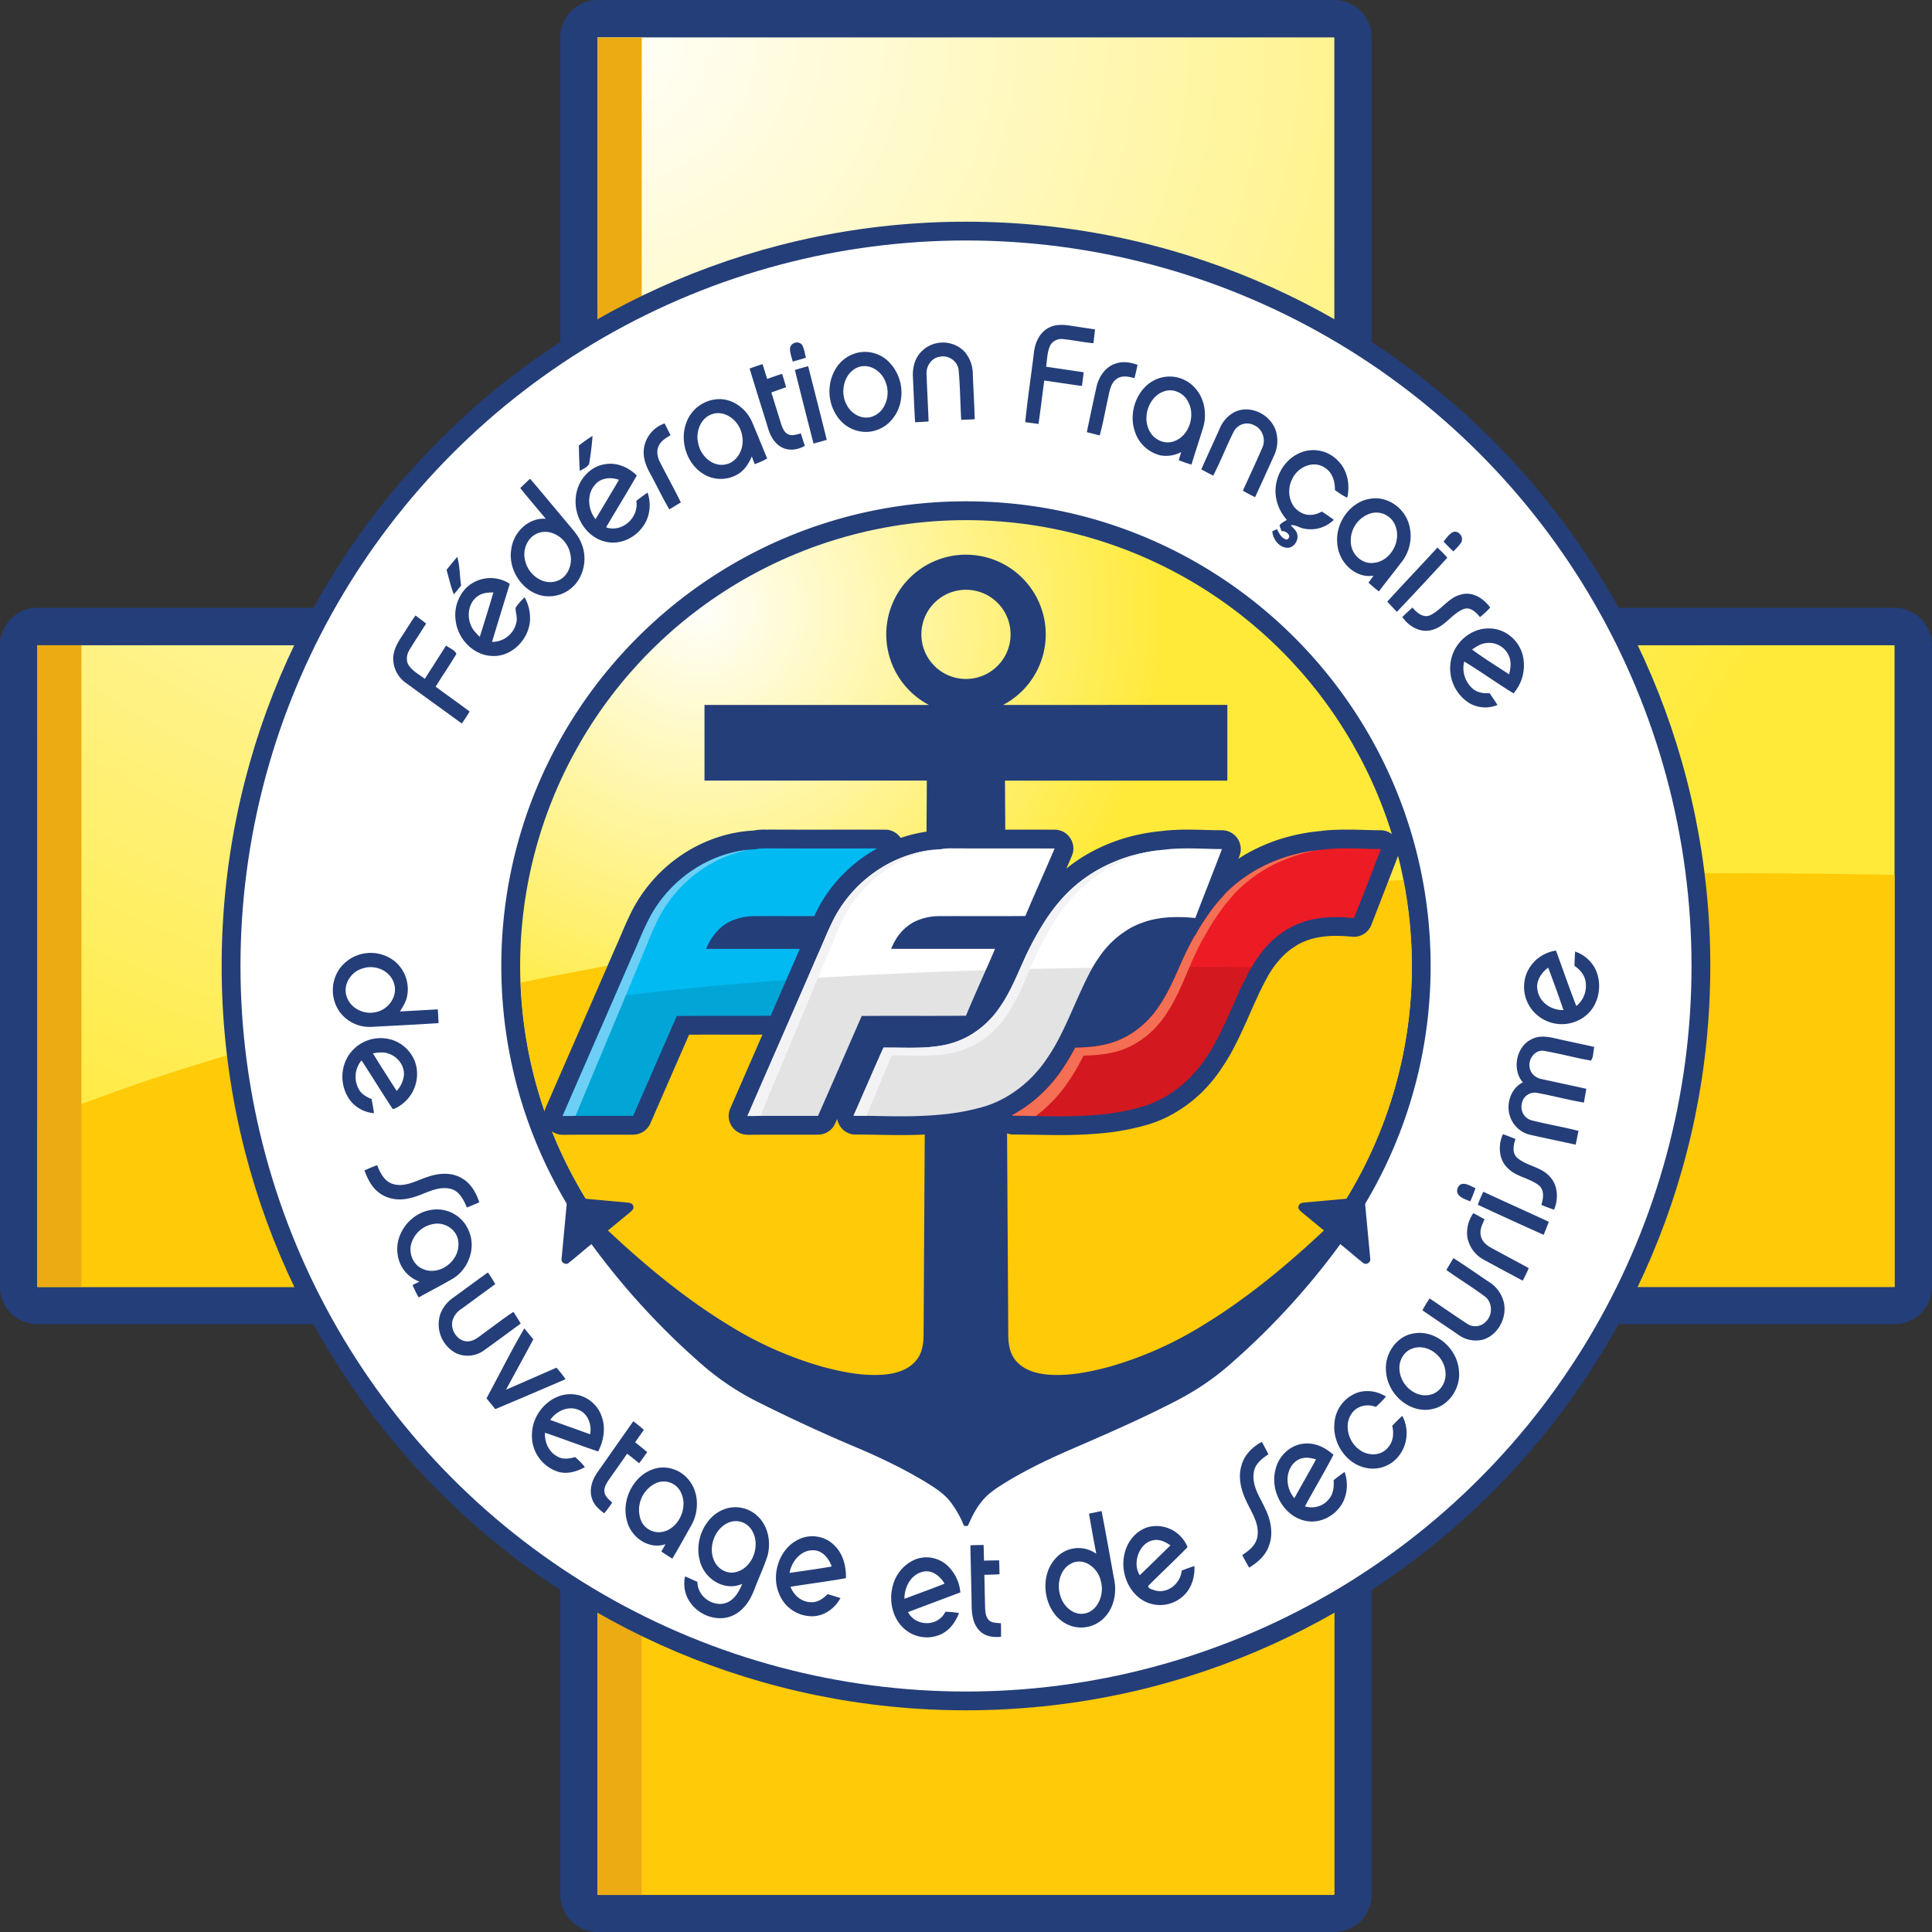 <svg xmlns="http://www.w3.org/2000/svg" xmlns:xlink="http://www.w3.org/1999/xlink" viewBox="0 0 369.32 369.32" height="1395.85" width="1395.85"><rect x="0" y="0" width="369.32" height="369.32" fill="#333333" stroke="none"/><defs><radialGradient xlink:href="#a" id="c" cx="445.39" cy="79.39" fx="445.39" fy="79.39" r="88.83" gradientUnits="userSpaceOnUse"></radialGradient><radialGradient xlink:href="#a" id="b" cx="425.88" cy="-29.75" fx="425.88" fy="-29.75" r="184.66" gradientTransform="matrix(-1.381 0 0 -1.293 1014.14 -68.23)" gradientUnits="userSpaceOnUse"></radialGradient><linearGradient id="a"><stop offset="0" stop-color="#fffffb"></stop><stop offset="1" stop-color="#ffea3a"></stop></linearGradient></defs><g transform="translate(-311.63 36.9)"><path style="line-height:normal;font-variant-ligatures:normal;font-variant-position:normal;font-variant-caps:normal;font-variant-numeric:normal;font-variant-alternates:normal;font-feature-settings:normal;text-indent:0;text-align:start;text-decoration-line:none;text-decoration-style:solid;text-decoration-color:#000;text-transform:none;text-orientation:mixed;white-space:normal;shape-padding:0;isolation:auto;mix-blend-mode:normal;solid-color:#000;solid-opacity:1" d="M425.88-36.9a7.15 7.15 0 00-7.15 7.15V79.29h-99.95a7.15 7.15 0 00-7.15 7.15v122.64a7.15 7.15 0 007.15 7.15h99.95v109.04a7.15 7.15 0 007.15 7.15h140.8a7.15 7.15 0 007.16-7.15V216.23h99.95a7.15 7.15 0 007.15-7.15V86.44a7.15 7.15 0 00-7.15-7.15h-99.95V-29.75a7.15 7.15 0 00-7.15-7.15zm7.15 14.3h126.51V86.44a7.15 7.15 0 007.15 7.15h99.95v108.34H566.7a7.15 7.15 0 00-7.15 7.15v109.04H433.03V209.08a7.15 7.15 0 00-7.15-7.15h-99.95V93.59h99.95a7.15 7.15 0 007.15-7.15z" font-weight="400" font-family="sans-serif" fill="#243e79"></path><path d="M425.88-29.75v116.2h-107.1v122.63h107.1v116.19h140.81v-116.2h107.1V86.45H566.7V-29.75z" fill="url(#b)"></path><path d="M318.78 177.6v31.55h107.1v116.19h140.81v-116.2h107.1v-78.8c-242.68-4.82-355.01 47.27-355.01 47.27z" fill="#ffca08"></path><path d="M318.78 86.44v122.64h8.42V86.44zM425.88-29.75h8.42v355.09h-8.42z" fill="#ecab13"></path><path style="line-height:normal;font-variant-ligatures:normal;font-variant-position:normal;font-variant-caps:normal;font-variant-numeric:normal;font-variant-alternates:normal;font-feature-settings:normal;text-indent:0;text-align:start;text-decoration-line:none;text-decoration-style:solid;text-decoration-color:#000;text-transform:none;text-orientation:mixed;white-space:normal;shape-padding:0;isolation:auto;mix-blend-mode:normal;solid-color:#000;solid-opacity:1" d="M496.29 5.48C417.75 5.48 354 69.22 354 147.76c0 78.54 63.75 142.28 142.29 142.28 78.53 0 142.28-63.74 142.28-142.28 0-78.54-63.75-142.28-142.28-142.28zm0 7.19c74.65 0 135.09 60.44 135.09 135.09s-60.44 135.1-135.1 135.1c-74.65 0-135.09-60.45-135.09-135.1 0-74.65 60.44-135.1 135.1-135.1z" font-weight="400" font-family="sans-serif" fill="#243e79"></path><circle r="138.69" cy="147.76" cx="496.29" fill="#fff"></circle><path style="line-height:normal;font-variant-ligatures:normal;font-variant-position:normal;font-variant-caps:normal;font-variant-numeric:normal;font-variant-alternates:normal;font-feature-settings:normal;text-indent:0;text-align:start;text-decoration-line:none;text-decoration-style:solid;text-decoration-color:#000;text-transform:none;text-orientation:mixed;white-space:normal;shape-padding:0;isolation:auto;mix-blend-mode:normal;solid-color:#000;solid-opacity:1" d="M496.29 58.93c-49.02 0-88.83 39.81-88.83 88.83 0 49.01 39.81 88.83 88.83 88.83 49.01 0 88.82-39.82 88.82-88.83 0-49.02-39.81-88.83-88.82-88.83zm0 7.19a81.59 81.59 0 0181.64 81.64 81.58 81.58 0 01-81.64 81.64 81.58 81.58 0 01-81.65-81.64 81.59 81.59 0 0181.65-81.64z" font-weight="400" font-family="sans-serif" fill="#243e79"></path><circle cx="496.29" cy="147.76" r="85.23" fill="url(#c)"></circle><path d="M579.85 131.34c-71.12 3.08-127.1 11.09-168.69 19.6a85.23 85.23 0 0085.12 82.05 85.23 85.23 0 0085.24-85.23 85.23 85.23 0 00-1.67-16.42z" fill="#ffca08"></path><path d="M496.29 69.13a15.23 15.23 0 00-15.24 15.23A15.23 15.23 0 00496.3 99.6a15.23 15.23 0 0015.23-15.23 15.23 15.23 0 00-15.23-15.23zm0 6.71a8.52 8.52 0 018.52 8.52 8.52 8.52 0 01-8.52 8.53 8.52 8.52 0 01-8.53-8.53 8.52 8.52 0 018.53-8.52zM446.3 97.86v14.45h42.5l-.62 105.91c0 1.65-.24 3.4-1.25 4.72-1.46 1.97-3.9 2.69-6.14 2.91-4.06.37-8.12-.46-12.04-1.51a70.76 70.76 0 01-17.97-8.02c-8.25-5.05-15.8-11.3-22.94-18l4.25-3.5c.32-.29.8-.66.58-1.18-.17-.66-.89-.62-1.39-.69l-9.77-.88s-.84-.08-1.17.17c-.34.26-.38 1.05-.38 1.05l-.97 10.36c-.2.82.87 1.39 1.41.81 1.47-1.14 2.85-2.4 4.3-3.53a140.11 140.11 0 0021.2 23.08 50.84 50.84 0 0010.94 7.26 317.03 317.03 0 0019.2 8.82c4.18 1.8 8.32 3.8 12.26 6.15 1.86 1.15 3.8 2.3 5.16 4.14a20.06 20.06 0 012.45 4.4l.37.02.36-.01c.7-1.54 1.4-3.1 2.45-4.4 1.36-1.85 3.3-3 5.16-4.15 3.94-2.36 8.08-4.34 12.27-6.15 6.45-2.79 12.91-5.6 19.19-8.82 3.9-1.94 7.6-4.35 10.93-7.26a140.11 140.11 0 0021.2-23.08c1.46 1.14 2.84 2.4 4.3 3.53.55.58 1.61 0 1.42-.81l-.97-10.36s-.04-.8-.37-1.05c-.34-.25-1.18-.17-1.18-.17l-9.77.88c-.5.07-1.22.03-1.4.69-.2.52.27.89.6 1.18 1.4 1.17 2.83 2.33 4.24 3.5-7.13 6.7-14.69 12.95-22.94 18a70.76 70.76 0 01-17.97 8.02c-3.92 1.05-7.98 1.88-12.04 1.51-2.25-.22-4.68-.94-6.14-2.9-1.01-1.32-1.24-3.08-1.25-4.73l-.63-105.9h42.51V97.85h-22.95v.01h-68.15z" fill="#243e79"></path><path d="M603.55 148.95a7.22 7.22 0 015.52-4.14c1.3 3.52 2.51 7.1 3.89 10.6a4.9 4.9 0 001.82-4.18c-.03-1.53-1.03-2.73-2.18-3.51.03-.91.07-1.82.13-2.72a6.78 6.78 0 013.83 3.27c1.45 2.87.78 6.78-1.63 8.84a7.26 7.26 0 01-10.12-.61 7.04 7.04 0 01-1.26-7.55m2.02 3.6c.49 2.34 2.78 3.71 4.93 3.63-.92-2.72-1.9-5.42-2.92-8.1-1.34.97-2.46 2.66-2.01 4.46zM604.3 161.82c1.68-.96 3.64-.47 5.4-.05 2.23.5 4.47.95 6.7 1.47-.24.83-.13 1.96-.64 2.6-3.02-.51-6-1.36-9.02-1.86-1.69-.25-3.1 1.62-2.67 3.33.23 1.16 1.27 1.9 2.32 2.08 2.82.62 5.65 1.21 8.48 1.84l-.46 2.64c-3.01-.51-5.98-1.32-8.98-1.86a2.5 2.5 0 00-2.9 2.1 2.66 2.66 0 001.84 3.14c2.98.76 6.02 1.26 9 2.03-.17.88-.35 1.76-.54 2.63-2.92-.64-5.85-1.24-8.77-1.9a5.32 5.32 0 01-3.87-3.82c-.65-2.37.4-5.15 2.55-6.18-2.13-2.44-1.25-6.8 1.55-8.19zM599.68 186.23c-1.59-1.63-1.68-4.3-.75-6.32.8.27 1.6.6 2.4.92-.4 1.18-.7 2.71.36 3.62 1.87 1.6 4.6 1.68 6.26 3.64 1.52 1.64 1.6 4.22.76 6.25a34.8 34.8 0 01-2.44-.91c.39-1.22.63-2.86-.48-3.74-1.87-1.47-4.46-1.61-6.1-3.46zM594.13 193.4c.3-.85.66-1.68 1.05-2.49 4.16 1.95 8.36 3.8 12.52 5.75-.31.83-.64 1.66-.98 2.49-4.21-1.88-8.4-3.8-12.59-5.75zM589.46 203.6c2.28 1.44 4.5 3.02 6.75 4.52a6.38 6.38 0 012.84 3.74c.83 3.08-1.15 6.6-4.05 7.35a5.61 5.61 0 01-4.62-.98c-2.28-1.55-4.57-3.09-6.84-4.65.42-.78.87-1.54 1.37-2.27 2.38 1.59 4.73 3.23 7.12 4.8a2.8 2.8 0 003.8-.54c1.17-1.27 1.06-3.52-.29-4.59-2.41-1.8-4.98-3.35-7.42-5.12l1.34-2.26zM581.42 218.1c4.19-1.11 8.75 2.45 9.1 7.01.38 3.34-1.93 6.7-5.04 7.33-4.13.98-8.5-2.56-8.88-7.02-.41-3.28 1.78-6.63 4.82-7.33m.01 2.87c-1.52.6-2.48 2.38-2.26 4.1.24 2.92 3.09 5.3 5.82 4.66 1.84-.35 3.19-2.35 2.95-4.33-.22-3.2-3.67-5.64-6.5-4.43zM571.41 229.22a6.48 6.48 0 015.16.86c-.6.7-1.25 1.35-1.93 1.97-1.62-.65-3.63-.25-4.66 1.31-1.5 2.18-.54 5.41 1.47 6.83 1.63 1.28 4.2 1.3 5.55-.44.98-1.09 1.11-2.7.77-4.1.62-.66 1.26-1.29 1.92-1.9a7.06 7.06 0 01-.7 7.71 6.27 6.27 0 01-6.71 2.12c-3.45-.93-5.98-4.74-5.55-8.52a6.67 6.67 0 014.68-5.84zM548.94 243.26c.55-2.07 2.15-3.6 3.9-4.53.44.78.86 1.57 1.26 2.37-1.22.83-2.62 1.85-2.8 3.53-.4 2.64 1.32 4.84 2.3 7.1.98 2.08 1.45 4.58.62 6.81-.63 1.92-2.2 3.25-3.8 4.22a37.6 37.6 0 01-1.32-2.4c1.27-.83 2.65-1.88 2.9-3.56.4-2.6-1.27-4.8-2.25-7.02-.92-2-1.47-4.34-.8-6.52zM555.48 243.92c.66-2.72 3.08-4.81 5.73-4.87 1.98-.14 3.83.83 5.32 2.14-1.72 3.35-3.68 6.56-5.45 9.87 1.6.48 3.44.03 4.54-1.35.9-.96 1.03-2.38.95-3.66.68-.55 1.37-1.07 2.09-1.57a7.49 7.49 0 01-.16 5.46c-1.33 2.9-4.61 4.61-7.57 3.82-3.94-.94-6.6-5.7-5.45-9.84m2.3 1.48a5.6 5.6 0 001.28 4.1c1.36-2.5 2.81-4.93 4.14-7.44-.88-.21-1.8-.46-2.7-.18-1.52.36-2.56 1.92-2.71 3.52zM519.8 252.45l2.4-.5c.86 4.32 1.6 8.67 2.4 13 .57 2.62-.05 5.6-1.95 7.46a6.14 6.14 0 01-7.86.7c-3.68-2.5-4.5-8.66-1.44-12.03a5.82 5.82 0 017.85-.95c-.5-2.55-.96-5.11-1.4-7.68m-3.33 9.5c-2.08.97-2.87 3.78-2.2 6 .52 2.16 2.55 4.03 4.74 3.58 2.52-.5 3.77-3.71 3.06-6.17-.52-2.53-3.23-4.6-5.6-3.42zM526.48 260.69c.39-2.74 2.37-5.2 4.96-5.75a6.4 6.4 0 017.2 3.91c-2.46 2.53-5.05 4.92-7.54 7.43.1.62.85.64 1.3.84 2.37.69 4.88-1.23 5.13-3.8.8-.3 1.6-.6 2.42-.86.11 1.95-.47 4-1.8 5.4a6.52 6.52 0 01-7.44 1.48c-3.06-1.4-4.82-5.2-4.23-8.65m3.04 3.52c1.97-1.88 3.9-3.8 5.85-5.7-.97-.68-2.12-1.23-3.3-.97-2.7.47-4.05 4.48-2.55 6.67zM376.48 148.37a7.37 7.37 0 0110.67-1.46 6.95 6.95 0 012.33 6.48c-.18 1.14-.81 2.11-1.4 3.06l7.24-.4c.06.87.11 1.75.14 2.63-4.22.28-8.45.48-12.68.71a7.12 7.12 0 01-6.25-2.9 7.21 7.21 0 01-.05-8.12m4.44-.13c-2.03.56-3.69 2.84-3.1 5.1.65 2.51 3.41 3.8 5.68 3.23 2.22-.42 4.18-2.85 3.5-5.31-.7-2.67-3.75-3.85-6.08-3.02zM378.06 165.18a7.32 7.32 0 017.8-3.48c2.64.5 5 2.76 5.42 5.63a7.27 7.27 0 01-4.4 7.77l-.22-.06c-2.01-3.05-3.92-6.18-5.92-9.24a4.9 4.9 0 00-.58 5.4c.5 1.04 1.53 1.59 2.5 2 .18.9.33 1.79.46 2.7a6.49 6.49 0 01-4.49-2.36 7.64 7.64 0 01-.57-8.36m4.85-.72c1.48 2.41 3.02 4.8 4.55 7.18a5.33 5.33 0 001.37-2.9c.2-1.96-1.26-3.72-2.96-4.24-.96-.36-1.98-.2-2.96-.04zM381.3 186.84c.8-.37 1.6-.71 2.42-1.01.6 1.53 1.47 3.21 3.12 3.63 2.3.64 4.48-.74 6.63-1.42 2.08-.7 4.46-.89 6.42.28 1.7.92 2.76 2.75 3.36 4.62-.79.34-1.58.67-2.38.99-.62-1.53-1.49-3.23-3.17-3.59-2.75-.63-5.19 1.3-7.8 1.81-2.1.54-4.43.16-6.12-1.3-1.21-1.02-1.93-2.52-2.48-4.01zM387.66 203c-.68-4.07 2.48-7.93 6.16-8.57a6.56 6.56 0 017.52 4.2c1.3 3.27-.3 7.2-3.14 8.89-2.15 1.26-4.37 2.39-6.54 3.6-.43-.76-.82-1.55-1.16-2.37a51 51 0 011.32-.66 6.35 6.35 0 01-4.16-5.08m6.67-5.9a5.33 5.33 0 00-4 3.48c-.7 1.91.23 4.28 2.04 5.04 3.13 1.53 7.3-1.45 6.87-5.18-.25-2.43-2.79-3.86-4.9-3.34zM398.22 211.2c2.23-1.61 4.43-3.27 6.68-4.86.5.72.96 1.47 1.41 2.23l-6.42 4.7a4.03 4.03 0 00-1.73 2.17c-.58 1.97 1.1 4.27 3.06 4.06 1.22-.1 2.16-1.05 3.14-1.73 1.81-1.3 3.56-2.68 5.42-3.9.47.73.94 1.48 1.39 2.24-2.31 1.69-4.61 3.4-6.94 5.07a5.3 5.3 0 01-5.49.56 6.25 6.25 0 01-2.94-7.44 6.53 6.53 0 012.42-3.1zM404.63 230.4c2.42-4.45 4.67-9.02 7.23-13.37l1.72 2.1c-1.72 3.22-3.49 6.41-5.22 9.63l9.64-4.21c.62.69 1.22 1.42 1.74 2.2-4.47 1.92-8.94 3.84-13.43 5.72l-1.68-2.06zM413.32 237.17c.12-4.14 3.73-7.73 7.61-7.55a6.27 6.27 0 015.75 4.35c.77 2.17.32 4.6-.7 6.59-3.4-1.13-6.77-2.43-10.17-3.58-.1 1.78.7 3.59 2.2 4.44 1.08.73 2.4.56 3.57.21.66.59 1.32 1.2 1.85 1.93-1.56.86-3.37 1.39-5.1.88a7.19 7.19 0 01-5.01-7.27m3.49-2.64c2.53.93 5.08 1.81 7.62 2.75.38-1.81-.43-3.96-2.13-4.64-1.98-.88-4.27.13-5.5 1.9zM425.85 244.53c2.28-3.24 4.55-6.5 6.84-9.74.7.51 1.37 1.06 2.02 1.63l-1.67 2.39a89.8 89.8 0 012.31 1.87c-.5.72-1 1.44-1.54 2.13a86.31 86.31 0 00-2.3-1.82c-1.17 1.7-2.38 3.39-3.56 5.08-.42.63-.86 1.35-.78 2.17.08.94.88 1.5 1.48 2.1-.47.72-.98 1.4-1.53 2.05-.91-.71-1.86-1.5-2.27-2.66-.68-1.77-.04-3.76 1-5.2zM436.64 243.9c2.39-.77 5.15.13 6.73 2.2 1.9 2.37 1.9 6 .4 8.6-1.2 2.13-2.37 4.27-3.62 6.36-.7-.45-1.4-.9-2.1-1.37l.8-1.4c-3.19 1.08-6.7-1.29-7.43-4.7-1-4.01 1.48-8.56 5.22-9.68m.2 2.8a5.66 5.66 0 00-2.75 6.85 3.68 3.68 0 004 2.4c3.11-.45 5.16-4.5 3.74-7.5a3.63 3.63 0 00-4.99-1.75zM449.88 251.68a6.14 6.14 0 016.72 1.39c1.88 1.86 2.46 4.88 1.74 7.46-.7 2.17-1.68 4.23-2.49 6.36-.7 1.9-1.84 3.72-3.56 4.73-3.32 2-8.03.14-9.46-3.58a6.35 6.35 0 01-.24-3.6c.8.34 1.57.7 2.36 1.06 0 2.98 3.35 5.06 5.83 3.86 1.37-.65 2.16-2.1 2.74-3.5-3.37 1.56-7.44-.96-8.18-4.7-.9-3.76 1.11-8.09 4.54-9.48m1.02 2.48c-2.56 1.06-3.96 4.58-2.77 7.25.71 1.7 2.62 2.69 4.3 2.17 3.04-.8 4.65-5.03 2.98-7.85a3.55 3.55 0 00-4.51-1.57zM463.89 257.59c2.3-1.37 5.39-1.01 7.28.97 1.61 1.56 2.23 3.95 2.17 6.22-3.52.64-7.07 1.07-10.6 1.65.63 1.63 2.08 2.87 3.77 2.93 1.29.16 2.42-.62 3.32-1.52.82.23 1.64.48 2.46.75-1.16 2.15-3.45 3.65-5.82 3.46a6.76 6.76 0 01-5.91-4.3c-1.54-3.63 0-8.34 3.33-10.16m-1.33 6.19c2.7-.4 5.38-.76 8.06-1.23-.55-1.57-1.78-3.07-3.47-3.1-2.32-.11-4.18 2.02-4.59 4.33zM497.13 258.5a59.9 59.9 0 012.53-.06l.07 2.99c.96-.02 1.93-.05 2.9-.05l.07 2.66c-.97.05-1.94.09-2.9.1.05 2.07.08 4.14.14 6.2.03.86.1 1.84.73 2.47.63.6 1.53.5 2.3.6.02.85.02 1.71.02 2.57-1.46.16-3.08-.03-4.15-1.2-1.29-1.33-1.49-3.34-1.47-5.14-.07-3.72-.18-7.43-.24-11.14zM486.67 261.17a5.9 5.9 0 015.88 1.04 7.94 7.94 0 012.66 5.3c-3.34 1.24-6.67 2.51-10.01 3.76 1.47 2.8 5.74 2.85 7.14-.06.88 0 1.75.09 2.62.24-.65 1.66-1.73 3.2-3.29 3.98a6.5 6.5 0 01-7.58-1.36c-1.88-1.93-2.52-5-1.84-7.65a7.44 7.44 0 014.42-5.25m-2.16 7.56c2.57-.95 5.13-1.9 7.68-2.89-.87-1.53-2.53-2.78-4.27-2.25-2.15.53-3.42 2.89-3.4 5.14zM512.06 25.78c1.44-.8 3.11-.61 4.65-.35l4.25.64-.31 2.64c-2-.18-3.96-.62-5.95-.8-.97-.08-2 .45-2.4 1.42-.5 1.22-.5 2.58-.7 3.87l7.18 1.06c-.1.87-.2 1.75-.33 2.62-2.4-.32-4.8-.7-7.2-1.04-.37 2.76-.7 5.54-1.1 8.3l-2.54-.34c.45-4.43 1.12-8.84 1.66-13.26.2-1.92 1.1-3.9 2.8-4.76zM462.66 29.63c.19-1.1 1.71-1.45 2.33-.55.39.74.49 1.6.7 2.4-.84.27-1.68.51-2.53.73-.19-.85-.57-1.7-.5-2.58zM487.18 31a5.77 5.77 0 018.81-.7 6.57 6.57 0 011.6 4.34c.12 2.86.28 5.73.37 8.6-.86.05-1.72.09-2.58.11-.2-3.14-.2-6.3-.49-9.45-.18-1.8-2-3-3.62-2.6-1.5.18-2.63 1.74-2.52 3.33.1 3.01.28 6.02.39 9.04-.86.06-1.72.11-2.58.14-.18-2.82-.27-5.65-.41-8.48-.1-1.5.17-3.09 1.03-4.33zM475.35 30.58a6.43 6.43 0 015.77 1.3 8.38 8.38 0 012.7 7.79c-.44 2.6-2.25 4.9-4.64 5.65-2.4.85-5.19.08-6.93-1.87a8.45 8.45 0 01-.82-9.95 6.69 6.69 0 013.92-2.92m-.02 2.87c-2.38 1.16-3.15 4.63-1.88 6.97.92 1.92 3.2 3.07 5.13 2.23 2.38-.95 3.36-4.21 2.3-6.59-.82-2.24-3.41-3.7-5.55-2.61zM521.26 36.96c.46-2 1.84-3.87 3.77-4.4 1.33-.44 2.74-.18 4.04.27-.15.86-.36 1.71-.58 2.56-1.14-.32-2.49-.6-3.5.22-1.1.85-1.27 2.36-1.56 3.65-.53 2.36-.94 4.75-1.58 7.08l-2.46-.63c.6-2.92 1.22-5.84 1.87-8.75zM454.93 33.55c.82-.3 1.64-.59 2.47-.84l.88 2.83c.95-.35 1.9-.67 2.85-.98.28.85.53 1.7.77 2.56l-2.82 1 1.87 6.02c.26.8.63 1.7 1.43 2.02.77.3 1.58-.04 2.34-.2l.76 2.37c-1.33.76-2.98 1.02-4.37.3-1.39-.7-2.23-2.18-2.67-3.7-1.16-3.8-2.38-7.57-3.51-11.38zM463.58 33.83c.84-.27 1.68-.51 2.54-.72 1.18 4.69 2.4 9.37 3.55 14.07-.84.25-1.68.5-2.53.7-1.2-4.67-2.39-9.36-3.56-14.05zM532.19 35.83a6.48 6.48 0 017.69 1.23c1.94 1.93 2.55 5.1 1.74 7.77-.72 2.37-1.51 4.71-2.23 7.08a25.3 25.3 0 01-2.43-.84l.46-1.54a6.3 6.3 0 01-3.96.62 6.83 6.83 0 01-4.92-4.66c-1.2-3.58.42-7.97 3.65-9.66m1.7 2.18c-2.55 1.03-3.86 4.56-2.66 7.18.8 1.92 3.01 2.98 4.87 2.24 2.75-.95 4.09-4.75 2.7-7.43-.85-1.87-3.1-2.8-4.9-1.99zM442.8 43.98a6.83 6.83 0 015.92-4.57c2.86-.22 5.6 1.75 6.74 4.5.96 2.27 1.88 4.56 2.82 6.84-.77.43-1.56.8-2.39 1.07l-.54-1.46c-.6 1.37-1.44 2.71-2.75 3.43a6.33 6.33 0 01-6.61-.15c-3.02-1.88-4.48-6.19-3.18-9.66m4.73-1.63c-2.01.79-2.98 3.36-2.44 5.49.47 2.5 2.86 4.61 5.31 4.02 2.25-.46 3.58-3.15 3.09-5.45-.4-2.82-3.33-5.15-5.96-4.06zM547.6 41.88c3-1.5 7 .41 7.98 3.77a6.62 6.62 0 01-.45 4.64c-1.19 2.61-2.36 5.24-3.58 7.85-.79-.38-1.57-.8-2.33-1.24 1.24-2.75 2.53-5.48 3.73-8.26.72-1.58-.04-3.6-1.56-4.24a2.87 2.87 0 00-3.93 1.23c-1.39 2.76-2.5 5.67-3.92 8.4l-2.27-1.2c1.14-2.6 2.35-5.2 3.52-7.8a6.16 6.16 0 012.81-3.15zM434.72 48.84a5.94 5.94 0 013.96-4.8l1.13 2.25c-.81.5-1.7.98-2.18 1.88-.56.98-.37 2.23.12 3.2 1.32 2.6 2.75 5.15 4.03 7.78-.74.43-1.46.88-2.2 1.32-1.31-2.2-2.4-4.55-3.64-6.8-.8-1.45-1.46-3.11-1.22-4.83zM559.84 49.8a6.5 6.5 0 017.75 1.59c1.67 1.77 2.13 4.47 1.57 6.85-.84-.38-1.6-.93-2.35-1.46.05-1.66-.52-3.43-1.94-4.28-2.17-1.47-5.19-.15-6.24 2.21-1.07 2.04-.58 4.96 1.37 6.17 1.3.93 2.98.8 4.3 0 .79.5 1.55 1.03 2.3 1.59a6.3 6.3 0 01-6.03 1.6c-.73-.2-1.41-.7-2.2-.56.46.56 1.13 1.02 1.26 1.81.25 1.28-.86 2.66-2.1 2.48-1.46-.17-2.55-1.61-2.69-3.13l.9-.43c.4.85.9 1.82 1.87 2.01 1.19-.59-.15-1.75-.98-1.61a14.9 14.9 0 01-.41-1.1c.33-.51.93-.72 1.4-1.07a8.51 8.51 0 01-2.07-4.27c-.56-3.4 1.32-7.02 4.3-8.4zM421.71 58.12c.26-3.11 2.64-5.87 5.57-6.28 2.22-.4 4.46.56 6.08 2.15-1.9 3.34-3.93 6.59-5.86 9.91 2.93 1.06 6.3-1.74 5.77-5.06a47.3 47.3 0 012.15-1.58c.62 1.8.53 3.89-.33 5.58-1.45 2.85-4.73 4.56-7.73 3.8-3.55-.78-6.11-4.7-5.65-8.52m3.5-2.17c-1.44 1.83-1.15 4.63.26 6.4 1.5-2.5 3-5 4.48-7.52-1.6-.6-3.63-.4-4.73 1.12zM411.08 56.4c.62-.6 1.24-1.2 1.88-1.79 2.44 2.85 4.82 5.75 7.24 8.62.9 1.1 1.9 2.14 2.47 3.48a7.76 7.76 0 01-.28 6.94 6.66 6.66 0 01-6.8 3.37c-3.86-.58-6.9-4.8-6.23-8.92.42-3.35 3.39-6.09 6.6-5.83-1.63-1.95-3.28-3.89-4.88-5.87m3 8.8c-1.63.8-2.51 2.9-2.13 4.76.47 2.93 3.55 5.23 6.27 4.15 1.95-.71 2.95-3.18 2.4-5.24-.6-2.94-3.89-5.04-6.53-3.68zM567.28 67.14c-.5-4.1 2.54-8.21 6.37-8.71 3.02-.5 6.18 1.52 7.22 4.57a8.05 8.05 0 01-1.16 7.34c-1.48 1.95-3.02 3.86-4.5 5.82-.68-.54-1.34-1.1-1.98-1.68l.97-1.34c-3.4.57-6.62-2.44-6.92-6m6.46-5.93a5.43 5.43 0 00-3.86 5.87c.23 2.21 2.3 3.93 4.38 3.61 2.98-.26 5.22-3.84 4.19-6.85a3.9 3.9 0 00-4.71-2.63zM586.4 67.77c.66.6 1.3 1.25 1.9 1.94-3.18 3.48-6.4 6.94-9.64 10.35-.62-.64-1.23-1.3-1.84-1.95 3.16-3.48 6.41-6.87 9.59-10.34zM397 72.03a83.4 83.4 0 012.04-2.48c.52 1.77.44 3.65.74 5.46-.45.58-.91 1.15-1.4 1.71-.6-1.51-.93-3.12-1.39-4.69zM401.88 74.6a6.73 6.73 0 017.2.1c-1.13 3.7-2.28 7.4-3.39 11.1a4.69 4.69 0 004.65-3.74c.24-.93-.16-1.84-.16-2.76.48-.76 1.1-1.4 1.73-2.03a8.15 8.15 0 011 4.83c-.48 3.68-3.84 6.7-7.35 6.38-3.4-.16-6.42-3.18-6.83-6.78-.4-2.76.86-5.71 3.15-7.1m1.04 2.49c-1.68 1.15-2.1 3.7-1.26 5.56.35.89 1.03 1.54 1.68 2.19.9-2.82 1.76-5.65 2.61-8.49-1.04 0-2.14.07-3.03.74zM585.06 80.69c2.13-1.04 3.53-3.42 5.92-3.95 2.15-.6 4.24.74 5.52 2.5a16.3 16.3 0 01-1.96 1.83c-.77-.97-1.9-2.05-3.18-1.52-2.16.88-3.49 3.24-5.76 3.9-2.23.78-4.6-.48-5.9-2.41a79.5 79.5 0 011.93-1.8c.84.99 2.1 2.08 3.43 1.45zM388.4 84.8c.9-1.34 1.7-2.74 2.66-4.04.69.5 1.36 1.01 2.03 1.54-1.04 1.64-2.1 3.26-3.13 4.92-.57.88-.8 2.12-.2 3.05.77 1.16 2.03 1.78 3.08 2.6 1.35-2.13 2.72-4.24 4.06-6.37.64.51 1.62.81 1.98 1.59-1.27 2.13-2.67 4.17-3.98 6.27 2.16 1.6 4.36 3.13 6.5 4.76-.46.79-.97 1.55-1.5 2.28-3.53-2.58-7.08-5.12-10.6-7.7a5.69 5.69 0 01-2.5-4.84c.06-1.52.8-2.85 1.6-4.06zM588.95 89.56c.59-3.67 3.96-6.47 7.44-6.32 2.89.01 5.65 2.2 6.35 5.22a8.2 8.2 0 01-1.78 7.18c-3.2-1.94-6.23-4.16-9.43-6.08a5.2 5.2 0 001.28 4.85c.9 1.05 2.3 1.28 3.58 1.2.5.74 1.01 1.49 1.5 2.25a6.04 6.04 0 01-5.36-.34 7.84 7.84 0 01-3.58-7.96m4.07-2.3c2.3 1.7 4.72 3.19 7.1 4.75.23-1.03.43-2.13.08-3.17a4.11 4.11 0 00-4.55-2.8c-.98.1-1.82.68-2.63 1.23z" fill="#243e79"></path><path d="M422.28 48.27c.85-.65 1.7-1.3 2.62-1.84a57.01 57.01 0 01-.65 5.34c-.37.69-1.17.96-1.78 1.37-.12-1.62-.15-3.25-.19-4.87zM587.58 66.62c.54-.65 1.03-1.4 1.78-1.8 1.02-.42 2.1.84 1.64 1.89-.41.69-1.01 1.22-1.54 1.8a31.5 31.5 0 01-1.88-1.89zM590.3 190.13c.75-1.48 2.35-.34 3.38.11-.3.85-.63 1.69-.99 2.51-1.05-.45-3.02-.95-2.39-2.62zM592.16 199.8a6.45 6.45 0 011.12-4.8l2.14 1.17c-.45 1-1.02 2.12-.69 3.27.26 1.1 1.2 1.8 2.1 2.27 2.34 1.27 4.69 2.52 7.03 3.8-.34.82-.73 1.62-1.15 2.4-2.45-1.31-4.9-2.62-7.34-3.95a6.14 6.14 0 01-3.2-4.16z" fill="#243e7a"></path><path d="M458.21 121.68c-.26 0-.64 0-1.14.02-.4.02-.87.06-1.4.17a25.78 25.78 0 00-6.73 1.25 27.75 27.75 0 00-6.52 3.09 28.74 28.74 0 00-9.85 10.74l-.02.03a67.1 67.1 0 00-1.82 3.93c-.55 1.29-1.07 2.53-1.61 3.71l-.03.06c-4.37 10.1-8.81 20.2-13.21 30.32a3.6 3.6 0 003.31 5.02c.92 0 1.88 0 2.88-.02h10.58a3.6 3.6 0 003.3-2.15l7.4-16.96c4.66-.02 9.33.01 14.03-.01L451.22 175a3.6 3.6 0 003.3 5.02c.93 0 1.89 0 2.89-.02h10.58a3.6 3.6 0 003.3-2.15l.38-.87a3.6 3.6 0 003.1 2.99c1.98 0 4 .05 6.06.08 2.06.03 4.15.05 6.26-.02a77.47 77.47 0 006.41-.46 48.8 48.8 0 006.5-1.28c.69-.18 1.37-.4 2.03-.64a3.6 3.6 0 003.06 2.32c1.98 0 4 .05 6.05.08 2.06.03 4.15.05 6.26-.02a77.58 77.58 0 006.42-.46 48.76 48.76 0 006.49-1.28 23.56 23.56 0 006.46-2.8 26.05 26.05 0 005.47-4.48 27.6 27.6 0 002.93-3.73 38.84 38.84 0 002.62-4.47 91.5 91.5 0 002.14-4.52c.66-1.5 1.3-2.96 1.95-4.37a61.4 61.4 0 012-4.02 18.57 18.57 0 012.25-3.23c.4-.48.83-.92 1.27-1.31a11 11 0 011.5-1.15 10.06 10.06 0 012.35-1.25 12.57 12.57 0 012.7-.72 17.74 17.74 0 012.99-.24c1.02 0 2.07.05 3.11.16a3.6 3.6 0 003.74-2.28c1.68-4.38 3.4-8.76 5.1-13.2a3.6 3.6 0 00-3.35-4.87c-1.73 0-3.56-.09-5.48-.12-.96-.01-1.94 0-2.95.03-.99.03-2 .1-3.04.24a36.61 36.61 0 00-7.54 1.48 34.07 34.07 0 00-7.25 3.24l-.92.58.22-.57a3.6 3.6 0 00-3.36-4.88c-1.72 0-3.55-.08-5.47-.11-.96-.02-1.94-.02-2.95.02-1 .04-2.01.1-3.05.24a36.62 36.62 0 00-7.54 1.48 34.07 34.07 0 00-7.24 3.24 30.87 30.87 0 00-3.5 2.46c.36-.8.7-1.62 1.06-2.44 1-2.37-.73-5-3.3-5-6.54-.02-13.06.02-19.55-.02h-.13c-.26 0-.64 0-1.14.02-.4.02-.87.06-1.4.17a25.75 25.75 0 00-6.74 1.25l-.47.16a3.6 3.6 0 00-2.73-1.58c-6.55-.02-16.25.02-22.73-.02l-.22.09z" style="line-height:normal;font-variant-ligatures:normal;font-variant-position:normal;font-variant-caps:normal;font-variant-numeric:normal;font-variant-alternates:normal;font-feature-settings:normal;text-indent:0;text-align:start;text-decoration-line:none;text-decoration-style:solid;text-decoration-color:#000;text-transform:none;text-orientation:mixed;white-space:normal;shape-padding:0;isolation:auto;mix-blend-mode:normal;solid-color:#000;solid-opacity:1" font-weight="400" font-family="sans-serif" fill="#243e79"></path><path d="M458.32 125.27c-.36 0-.73 0-1.09.02-.36.02-.72.05-1.07.15a22.12 22.12 0 00-6.12 1.1 24.17 24.17 0 00-5.68 2.69 25.15 25.15 0 00-8.6 9.39 64 64 0 00-1.73 3.72c-.54 1.26-1.07 2.52-1.64 3.77-4.38 10.12-8.82 20.2-13.21 30.32.96 0 1.93 0 2.9-.02h10.58l8.34-19.1c5.98-.05 11.97 0 17.95-.04l5.48-12.59a3.6 3.6 0 01.03-.06l.06-.13h-17.9c.32-.75.68-1.48 1.12-2.15a9.48 9.48 0 011.55-1.8 8.17 8.17 0 013-1.73 10.65 10.65 0 013.37-.58c3.87-.02 7.75 0 11.62 0l.61-1.25a3.6 3.6 0 01.01-.03 27.79 27.79 0 016.93-8.6 28.74 28.74 0 014.46-3.06c-6.44 0-14.96.02-20.97-.02z" fill="#01baf2"></path><path style="line-height:normal;font-variant-ligatures:normal;font-variant-position:normal;font-variant-caps:normal;font-variant-numeric:normal;font-variant-alternates:normal;font-feature-settings:normal;text-indent:0;text-align:start;text-decoration-line:none;text-decoration-style:solid;text-decoration-color:#000;text-transform:none;text-orientation:mixed;white-space:normal;shape-padding:0;isolation:auto;mix-blend-mode:normal;solid-color:#000;solid-opacity:1" d="M493.65 125.27c-.36 0-.72 0-1.08.02-.36.02-.72.05-1.07.15a22.12 22.12 0 00-6.12 1.1 24.17 24.17 0 00-5.68 2.7 25.15 25.15 0 00-8.61 9.38 64 64 0 00-1.72 3.72c-.55 1.26-1.07 2.52-1.64 3.77-4.38 10.12-8.82 20.2-13.22 30.32.97 0 1.94 0 2.9-.02H468c2.8-6.37 5.58-12.73 8.35-19.1 6.64-.06 13.28.02 19.93-.05 1.24-2.98 2.56-5.93 3.86-8.88.59-1.29 1.15-2.59 1.7-3.9h-19.87c.32-.74.68-1.47 1.12-2.14a9.47 9.47 0 011.55-1.8 8.17 8.17 0 013-1.73 10.64 10.64 0 013.37-.58c5.54-.03 11.09.04 16.63-.03 1.81-4.33 3.76-8.59 5.59-12.9-6.52-.03-13.04.01-19.57-.03z" font-weight="400" font-family="sans-serif" fill="#fff"></path><path d="M569.31 125.27c-.47 0-.94 0-1.41.02l-.49.01h-.16l-.66.04h-.03l-.36.02-.5.04-.64.05c-.58.05-1.15.12-1.73.2h-.04l-.38.06-.74.1a32.41 32.41 0 00-6.8 1.85 29.38 29.38 0 00-6.21 3.42 26.48 26.48 0 00-3.43 2.97l-.04.12-.02.01a30.16 30.16 0 00-2.92 3.55 44.01 44.01 0 00-2.5 3.93l-.15.29a3.6 3.6 0 01-.1.05 61.86 61.86 0 00-2.44 4.87l-1.3 2.92c-.45.97-.9 1.93-1.4 2.87a27.8 27.8 0 01-2.6 4.08 17.83 17.83 0 01-4.94 4.3 16.3 16.3 0 01-4.51 1.75c-.99.22-1.98.36-2.97.45-.89.08-1.78.12-2.67.14a48.9 48.9 0 01-2.32 3.9 27.7 27.7 0 01-6.44 6.88 26.05 26.05 0 01-3.24 2.07l-.06.14c2.02.02 4.05.06 6.09.1 2.03.02 4.07.03 6.1-.03a74 74 0 006.07-.43 45.2 45.2 0 005.99-1.18 19.96 19.96 0 005.53-2.4 22.47 22.47 0 004.73-3.88 24.02 24.02 0 002.56-3.25 35.23 35.23 0 002.41-4.13c.73-1.42 1.4-2.88 2.06-4.35l1.96-4.4.73-1.54h.05c.32-.67.64-1.34.98-2 .4-.7.82-1.4 1.26-2.09.45-.68.92-1.34 1.42-1.97a18.4 18.4 0 011.63-1.78c.57-.56 1.19-1.06 1.85-1.51a14.07 14.07 0 013.2-1.8 16.28 16.28 0 013.48-1c.59-.1 1.18-.18 1.77-.23h.04l.63-.05.33-.02h.35l.56-.02c1.2 0 2.38.07 3.54.21 1.79-4.38 3.45-8.8 5.17-13.2h-.07v-.01c-1.44 0-2.89-.06-4.34-.1a67.58 67.58 0 00-1.88-.04z" fill="#ed1b24"></path><path style="line-height:normal;font-variant-ligatures:normal;font-variant-position:normal;font-variant-caps:normal;font-variant-numeric:normal;font-variant-alternates:normal;font-feature-settings:normal;text-indent:0;text-align:start;text-decoration-line:none;text-decoration-style:solid;text-decoration-color:#000;text-transform:none;text-orientation:mixed;white-space:normal;shape-padding:0;isolation:auto;mix-blend-mode:normal;solid-color:#000;solid-opacity:1" d="M539.7 125.29a52.7 52.7 0 00-2.77.02c-.92.03-1.84.1-2.75.22a33.03 33.03 0 00-6.9 1.34 30.48 30.48 0 00-6.45 2.89 27.28 27.28 0 00-6.35 5.3c-.78.88-1.51 1.82-2.2 2.78-.68.97-1.33 1.98-1.93 3.01a58.07 58.07 0 00-3.1 6.02l-1.31 2.92c-.44.97-.9 1.93-1.39 2.87a27.8 27.8 0 01-2.6 4.08 17.82 17.82 0 01-4.95 4.3 16.3 16.3 0 01-4.5 1.75c-.99.22-1.98.36-2.98.45-1 .1-2 .13-3 .14-2 .03-4-.04-6-.02-1.96 4.32-3.79 8.69-5.73 13.01 2.02.01 4.06.06 6.1.09 2.03.03 4.07.04 6.1-.02a74 74 0 006.07-.44 45.18 45.18 0 005.99-1.17 19.96 19.96 0 005.52-2.4 22.47 22.47 0 004.73-3.88 24.02 24.02 0 002.56-3.25 35.22 35.22 0 002.42-4.13c.73-1.43 1.4-2.88 2.05-4.35.66-1.47 1.3-2.94 1.97-4.4.67-1.46 1.36-2.9 2.14-4.3.38-.67.8-1.33 1.24-1.96a17.7 17.7 0 013.01-3.47c.57-.52 1.17-.98 1.8-1.4a13.68 13.68 0 013.16-1.68 16.17 16.17 0 013.41-.92 21.3 21.3 0 013.54-.28c1.18-.01 2.36.06 3.52.18 1.69-4.4 3.42-8.78 5.1-13.18-1.84 0-3.68-.1-5.53-.12z" font-weight="400" font-family="sans-serif" fill="#fff"></path><path d="M543.1 147.96h-6.03l-.81 1.83c-.45.97-.9 1.93-1.4 2.87a27.8 27.8 0 01-2.6 4.08 17.83 17.83 0 01-4.94 4.3 16.3 16.3 0 01-4.5 1.75c-1 .22-1.99.36-2.98.45-.89.08-1.77.12-2.66.14a48.9 48.9 0 01-2.32 3.9 27.71 27.71 0 01-6.45 6.88 26.05 26.05 0 01-3.24 2.07l-.06.14 4.16.06h8.43a72.61 72.61 0 005.67-.42 45.2 45.2 0 006-1.18 19.96 19.96 0 005.52-2.4 22.49 22.49 0 004.73-3.88 24 24 0 002.56-3.25 35.24 35.24 0 002.41-4.13c.73-1.42 1.4-2.88 2.06-4.35l1.96-4.4.73-1.54h.05c.32-.67.65-1.34.99-2l.5-.88-7.77-.04zm-22.65.14c-4.53.07-9.17.16-13.88.27-.2.48-.42.95-.63 1.42-.44.97-.9 1.93-1.39 2.87a27.8 27.8 0 01-2.6 4.08 17.82 17.82 0 01-4.95 4.3 16.3 16.3 0 01-4.5 1.75c-.99.22-1.98.36-2.98.45-1 .1-2 .13-3 .14-2 .03-4-.04-6-.02-1.96 4.32-3.79 8.69-5.73 13.01l4.23.06h8.33a72.67 72.67 0 005.7-.43 45.18 45.18 0 006-1.17 19.96 19.96 0 005.52-2.4 22.46 22.46 0 004.73-3.88 24.02 24.02 0 002.56-3.25 35.2 35.2 0 002.42-4.13c.73-1.43 1.4-2.88 2.05-4.35.66-1.47 1.3-2.94 1.97-4.4a64.57 64.57 0 012.15-4.32zm-20.4.46c-11.22.34-22.73.85-34.08 1.6-3.8 8.76-7.65 17.5-11.46 26.27h.19c.9 0 1.8 0 2.71-.02H468c2.8-6.37 5.58-12.73 8.35-19.1 6.64-.06 13.28.02 19.93-.05 1.22-2.92 2.51-5.8 3.78-8.7zm-38.12 1.88c-11.31.8-22.4 1.86-32.82 3.22-3.3 7.59-6.63 15.17-9.93 22.77.96 0 1.93 0 2.9-.02h10.58l8.34-19.1c5.98-.05 11.97 0 17.95-.04l2.98-6.83z" opacity=".11"></path><path d="M454.96 125.52a22.35 22.35 0 00-4.92 1.01 24.17 24.17 0 00-5.68 2.7 25.15 25.15 0 00-8.6 9.39 64 64 0 00-1.73 3.72c-.54 1.26-1.07 2.52-1.64 3.77-4.38 10.12-8.82 20.2-13.21 30.32.82 0 1.65 0 2.47-.02 4.1-9.86 8.24-19.7 12.33-29.58.56-1.3 1.1-2.62 1.64-3.94a68.4 68.4 0 011.72-3.9 25.56 25.56 0 0111.37-11.41 23.56 23.56 0 015.95-2.01l.3-.05z" fill="#6dcff5"></path><path style="line-height:normal;font-variant-ligatures:normal;font-variant-position:normal;font-variant-caps:normal;font-variant-numeric:normal;font-variant-alternates:normal;font-feature-settings:normal;text-indent:0;text-align:start;text-decoration-line:none;text-decoration-style:solid;text-decoration-color:#000;text-transform:none;text-orientation:mixed;white-space:normal;shape-padding:0;isolation:auto;mix-blend-mode:normal;solid-color:#000;solid-opacity:1" d="M490.3 125.52a22.36 22.36 0 00-4.92 1.02 24.17 24.17 0 00-5.68 2.7 25.15 25.15 0 00-8.61 9.38 64 64 0 00-1.72 3.72c-.55 1.26-1.07 2.52-1.64 3.77-4.38 10.12-8.82 20.2-13.22 30.32.83 0 1.65 0 2.48-.02 4.1-9.86 8.24-19.7 12.33-29.58.56-1.3 1.1-2.62 1.64-3.94.54-1.31 1.1-2.62 1.72-3.9a25.57 25.57 0 0111.37-11.41 23.56 23.56 0 015.95-2.01l.3-.05z" font-weight="400" font-family="sans-serif" fill="#f3f3f5"></path><path d="M564.24 125.53l-.9.12h-.05l-.38.06-.74.1a32.41 32.41 0 00-6.8 1.85 29.38 29.38 0 00-6.21 3.42 26.48 26.48 0 00-3.43 2.97l-.04.12-.02.01a30.16 30.16 0 00-2.92 3.55 44 44 0 00-2.5 3.93l-.15.29a3.6 3.6 0 01-.1.05 61.82 61.82 0 00-2.44 4.87l-1.3 2.92c-.45.97-.9 1.93-1.4 2.87a27.8 27.8 0 01-2.6 4.08 17.82 17.82 0 01-4.94 4.3 16.3 16.3 0 01-4.51 1.75c-.99.22-1.98.36-2.97.45-.89.08-1.78.12-2.67.14a48.88 48.88 0 01-2.32 3.9 27.71 27.71 0 01-6.44 6.88 26.04 26.04 0 01-3.24 2.07l-.06.14c1.5.01 3.02.04 4.54.07l.34-.27a27.03 27.03 0 005.07-5.18 40.99 40.99 0 003.7-6.1c.9-.02 1.78-.05 2.66-.14 1-.1 2-.24 2.98-.47a14.53 14.53 0 004.5-1.83 16.8 16.8 0 003.86-3.18 18.43 18.43 0 002.07-2.74c.6-.91 1.13-1.87 1.62-2.85.5-.98.95-1.98 1.4-3l1.3-3.05a62.7 62.7 0 012.44-5.09 3.6 3.76 0 00.1-.06l.15-.3a46.37 46.37 0 013.9-6.03c.49-.61 1-1.21 1.52-1.79l.01-.01.05-.12a26.02 26.02 0 013.42-3.11 27.22 27.22 0 016.22-3.58 29.59 29.59 0 016.8-1.94l.48-.07z" fill="#f46f53"></path><path style="line-height:normal;font-variant-ligatures:normal;font-variant-position:normal;font-variant-caps:normal;font-variant-numeric:normal;font-variant-alternates:normal;font-feature-settings:normal;text-indent:0;text-align:start;text-decoration-line:none;text-decoration-style:solid;text-decoration-color:#000;text-transform:none;text-orientation:mixed;white-space:normal;shape-padding:0;isolation:auto;mix-blend-mode:normal;solid-color:#000;solid-opacity:1" d="M533.48 125.6a32.88 32.88 0 00-6.2 1.27 30.48 30.48 0 00-6.45 2.89 27.29 27.29 0 00-6.35 5.3c-.78.88-1.51 1.82-2.2 2.78-.68.97-1.33 1.98-1.93 3.01a58.06 58.06 0 00-3.1 6.02l-1.31 2.92c-.44.97-.9 1.93-1.39 2.87a27.8 27.8 0 01-2.6 4.08 17.82 17.82 0 01-4.95 4.3 16.3 16.3 0 01-4.5 1.75c-.99.22-1.98.36-2.98.45-1 .1-2 .13-3 .14-2 .03-4-.04-6-.02-1.96 4.32-3.79 8.69-5.73 13.01l2.47.03c1.62-3.84 3.2-7.7 4.84-11.53 2-.02 4.01.06 6.01.03 1-.01 2-.05 3-.15 1-.1 1.99-.24 2.97-.47a14.52 14.52 0 004.51-1.83 16.8 16.8 0 003.86-3.18 18.42 18.42 0 002.06-2.74c.6-.91 1.13-1.87 1.63-2.85s.95-1.98 1.39-3l1.3-3.05a62.7 62.7 0 015.04-9.44 34.21 34.21 0 012.2-2.9 27.05 27.05 0 016.34-5.55 27.92 27.92 0 016.46-3.03 30.46 30.46 0 014.57-1.1l.04-.01z" font-weight="400" font-family="sans-serif" fill="#f3f3f5"></path></g></svg>